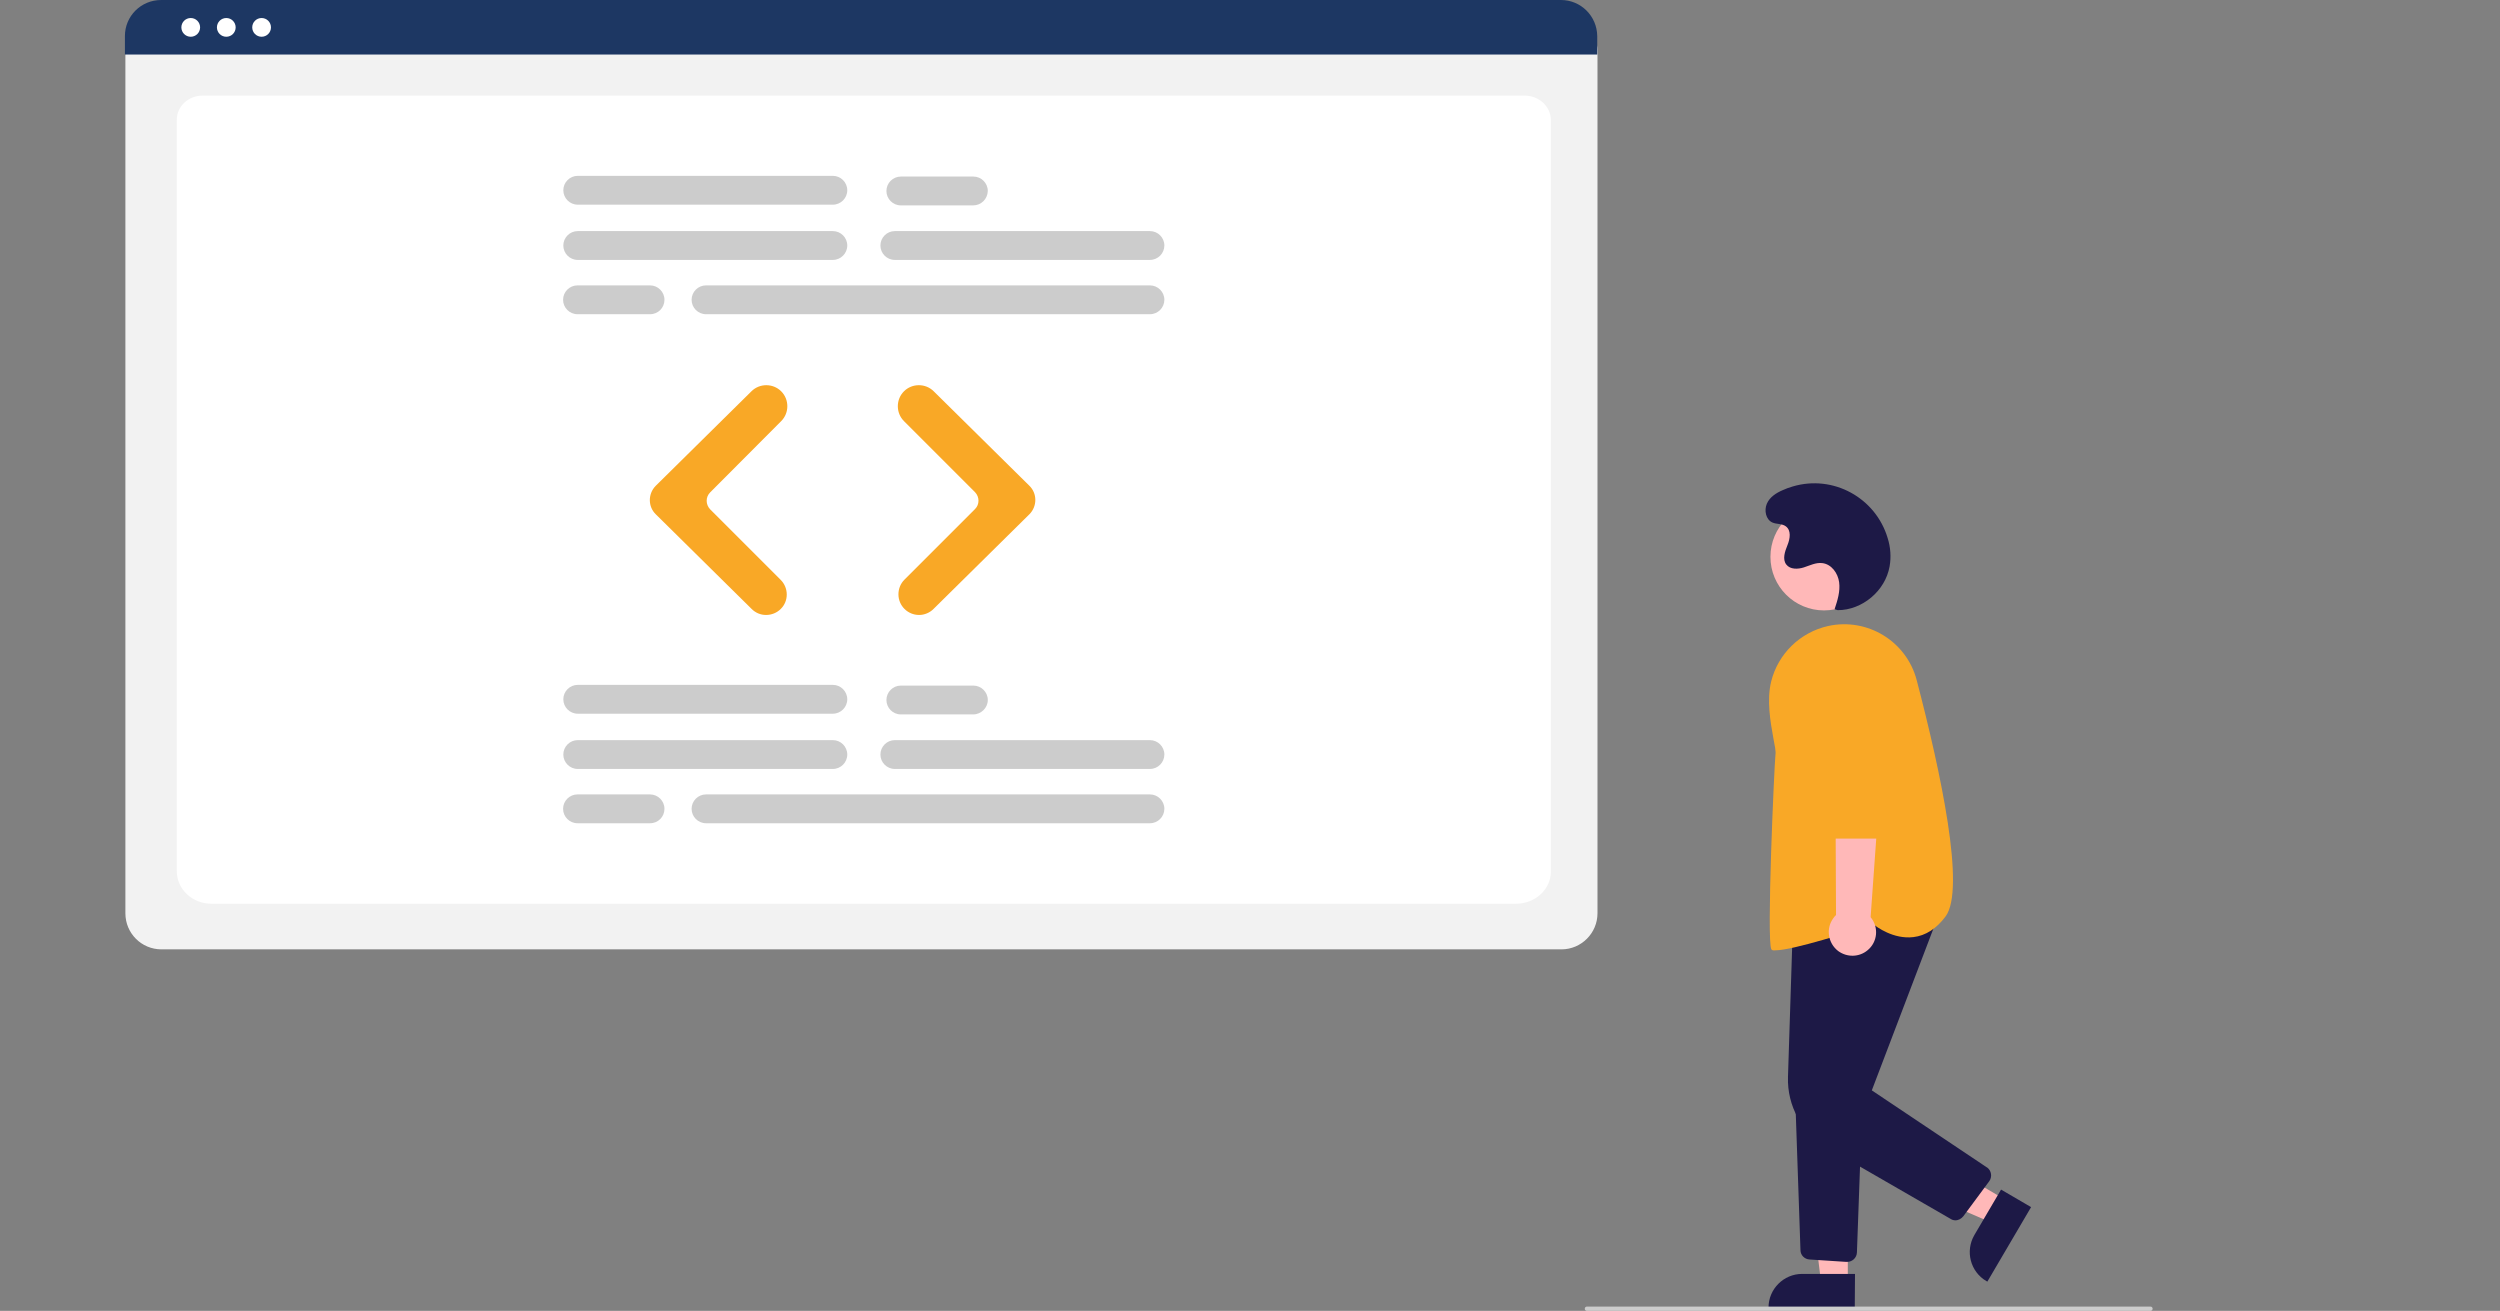 <?xml version="1.0" encoding="utf-8"?>
<!-- Generator: Adobe Illustrator 26.0.1, SVG Export Plug-In . SVG Version: 6.00 Build 0)  -->
<svg version="1.1" id="Layer_1" xmlns="http://www.w3.org/2000/svg" xmlns:xlink="http://www.w3.org/1999/xlink" x="0px" y="0px"
	 viewBox="0 0 1040.7 545.7" style="enable-background:new 0 0 1040.7 545.7;" xml:space="preserve">
<rect x="0" y="0" width="1040.7" height="545.7" fill="#808080" stroke="none"/>
<style type="text/css">
	.st0{fill:#FFB8B8;}
	.st1{fill:#1D1946;}
	.st2{fill:#F9A826;}
	.st3{fill:#CCCCCC;}
	.st4{fill:#F2F2F2;}
	.st5{fill:#FFFFFF;}
	.st6{fill:#1D3763;}
</style>
<circle class="st0" cx="759.3" cy="231.8" r="22.3"/>
<polygon class="st0" points="797.7,477.6 789.3,491.8 829.1,509 834.7,499.4 "/>
<path class="st1" d="M845.5,502.5l-18.2,31l-0.4-0.2c0,0,0,0,0,0c-6.7-3.9-8.9-12.5-5-19.2l0,0l11.1-18.9L845.5,502.5z"/>
<polygon class="st0" points="769.2,491 752.8,491 758.1,534 769.2,534 "/>
<path class="st1" d="M772.1,544.8l-35.9,0v-0.5c0,0,0,0,0,0c0-7.7,6.3-14,14-14h0l22,0L772.1,544.8z"/>
<path class="st1" d="M812,507.4l-51.3-29.6c-10.5-6-16.8-17.4-16.4-29.5l2.1-65.2l61.7-5.1l-28.9,75.9l47.8,32
	c0.1,0,0.1,0.1,0.2,0.1c1.8,1.3,2.2,3.9,0.9,5.7l-10.8,14.6c-0.8,1-2,1.7-3.3,1.7C813.3,508,812.6,507.8,812,507.4z"/>
<path class="st1" d="M768.6,525.3l-15.3-1c-2.1-0.1-3.8-1.8-3.8-3.9l-2.2-64l28,1.5l-2.3,63.5c-0.1,2.2-1.9,3.9-4.1,3.9
	C768.8,525.3,768.7,525.3,768.6,525.3z"/>
<path class="st2" d="M737.4,395.2c-2.1-3.1,1.2-76.6,1.7-81.2c0.2-1.2-0.3-3.7-0.9-6.8c-1.2-6.6-2.8-15.7-0.9-23.5
	c2.9-11.6,12.1-20.5,23.7-23.1l0,0c16.4-3.6,32.7,6.4,36.9,22.6c10.1,38.6,20.4,87,12,98.3c-3.8,5.1-8.3,8-13.4,8.6
	c-8.3,1-15.4-4.3-16.7-5.4c-8.6,2.9-33.5,10.9-40.7,10.9C738.2,395.7,737.6,395.6,737.4,395.2z"/>
<path class="st0" d="M777.4,395.6c4.2-3.4,4.8-9.6,1.3-13.8l6.2-86.4l-21-3.5l0.4,89c-0.4,0.4-0.8,0.8-1.1,1.3
	c-3.2,4.3-2.3,10.4,2,13.7C768.9,398.6,773.9,398.5,777.4,395.6z"/>
<path class="st2" d="M756.3,345l-0.7-61.2c0-0.1,0-0.2,0-0.3c0.1-8.8,7.3-15.9,16.2-15.9c8.8,0.1,15.9,7.3,15.9,16.2l-0.6,61.2
	c0,2.2-1.8,4-4.1,4.1h-22.6C758.2,349.1,756.4,347.3,756.3,345z"/>
<path class="st1" d="M763.7,253.6c1.2-3.6,2.4-7.4,1.9-11.2c-0.5-3.8-3.2-7.6-7.1-8c-2.6-0.3-5.1,1-7.6,1.8
	c-2.5,0.8-5.7,0.9-7.3-1.2c-1.7-2.2-0.6-5.4,0.5-8.1s1.6-6.1-0.7-7.8c-1.6-1.2-3.8-0.8-5.6-1.6c-2.7-1.2-3.5-5-2.3-7.8
	s3.9-4.5,6.7-5.7c1.3-0.6,2.7-1.1,4.1-1.5c16.8-5,34.5,4.7,39.5,21.5c1.2,3.8,1.5,7.9,0.8,11.8C784.8,246,775.2,254,765,254
	L763.7,253.6z"/>
<path class="st3" d="M659.7,544.8c0-0.5,0.4-0.9,0.9-0.9h234.6c0.5,0,0.9,0.4,0.9,0.9s-0.4,0.9-0.9,0.9H660.6
	C660.1,545.7,659.7,545.3,659.7,544.8z"/>
<path class="st4" d="M650,395.2H67.2c-8.3,0-15-6.7-15-15V20.8c0-6.1,4.9-11,11-11h590.6c6.2,0,11.2,5,11.2,11.2v359.2
	C665,388.4,658.3,395.2,650,395.2z"/>
<path class="st5" d="M631.1,376.2H88c-8,0-14.4-6.1-14.4-13.5V49.8c0-5.5,4.8-10,10.7-10h550.4c6,0,10.9,4.6,10.9,10.2v312.8
	C645.6,370.2,639.1,376.2,631.1,376.2z"/>
<path class="st6" d="M664.8,22.7H52V15c0-8.3,6.7-15,15.1-15h582.7c8.3,0,15,6.7,15.1,15V22.7z"/>
<circle class="st5" cx="79.4" cy="11.4" r="3.9"/>
<circle class="st5" cx="94.2" cy="11.4" r="3.9"/>
<circle class="st5" cx="108.9" cy="11.4" r="3.9"/>
<path class="st3" d="M346.7,108.2H240.5c-3.3,0-6-2.7-6-6c0-3.3,2.7-6,6-6h106.2c3.3,0,6,2.7,6,6C352.7,105.5,350,108.2,346.7,108.2
	C346.7,108.2,346.7,108.2,346.7,108.2z"/>
<path class="st3" d="M478.7,108.2H372.5c-3.3,0-6-2.7-6-6c0-3.3,2.7-6,6-6h106.2c3.3,0,6,2.7,6,6C484.7,105.5,482,108.2,478.7,108.2
	C478.7,108.2,478.7,108.2,478.7,108.2z"/>
<path class="st3" d="M478.7,130.8H293.9c-3.3,0-6-2.7-6-6c0-3.3,2.7-6,6-6l0,0h184.8c3.3,0,6,2.7,6,6
	C484.7,128.1,482,130.8,478.7,130.8z"/>
<path class="st3" d="M346.7,85.2H240.5c-3.3,0-6-2.7-6-6c0-3.3,2.7-6,6-6h106.2c3.3,0,6,2.7,6,6C352.7,82.5,350,85.2,346.7,85.2
	C346.7,85.2,346.7,85.2,346.7,85.2z"/>
<path class="st3" d="M405.1,85.5H375c-3.3,0-6-2.7-6-6c0-3.3,2.7-6,6-6h30.2c3.3,0,6,2.7,6,6C411.1,82.9,408.4,85.5,405.1,85.5
	C405.1,85.5,405.1,85.5,405.1,85.5z"/>
<path class="st3" d="M270.6,130.8h-30.2c-3.3,0-6-2.7-6-6c0-3.3,2.7-6,6-6h30.2c3.3,0,6,2.7,6,6C276.6,128.1,274,130.8,270.6,130.8
	C270.7,130.8,270.6,130.8,270.6,130.8z"/>
<path class="st3" d="M346.7,320.1H240.5c-3.3,0-6-2.7-6-6c0-3.3,2.7-6,6-6h106.2c3.3,0,6,2.7,6,6C352.7,317.4,350,320.1,346.7,320.1
	L346.7,320.1z"/>
<path class="st3" d="M478.7,320.1H372.5c-3.3,0-6-2.7-6-6c0-3.3,2.7-6,6-6l0,0h106.2c3.3,0,6,2.7,6,6
	C484.7,317.4,482,320.1,478.7,320.1z"/>
<path class="st3" d="M478.7,342.7H293.9c-3.3,0-6-2.7-6-6c0-3.3,2.7-6,6-6l0,0h184.8c3.3,0,6,2.7,6,6
	C484.7,340,482,342.7,478.7,342.7C478.7,342.7,478.7,342.7,478.7,342.7z"/>
<path class="st3" d="M346.7,297.1H240.5c-3.3,0-6-2.7-6-6c0-3.3,2.7-6,6-6l0,0h106.2c3.3,0,6,2.7,6,6
	C352.7,294.4,350,297.1,346.7,297.1z"/>
<path class="st3" d="M405.1,297.4H375c-3.3,0-6-2.7-6-6s2.7-6,6-6h30.2c3.3,0,6,2.7,6,6S408.4,297.4,405.1,297.4z"/>
<path class="st3" d="M270.6,342.7h-30.2c-3.3,0-6-2.7-6-6c0-3.3,2.7-6,6-6l0,0h30.2c3.3,0,6,2.7,6,6
	C276.6,340,274,342.7,270.6,342.7C270.7,342.7,270.6,342.7,270.6,342.7z"/>
<path class="st2" d="M318.9,256c-2.3,0-4.4-0.9-6-2.5L273,214.1c-3.3-3.2-3.3-8.5-0.1-11.8c0,0,0,0,0.1-0.1l39.8-39.3
	c3.4-3.4,9-3.4,12.4,0l0,0c3.4,3.4,3.4,9,0,12.4L295.6,205c-1.9,1.9-1.9,5,0,7l29.4,29.4c3.3,3.3,3.4,8.8,0,12.1
	C323.4,255.1,321.2,256,318.9,256L318.9,256z"/>
<path class="st2" d="M382.6,256c-4.7,0-8.6-3.8-8.6-8.6c0-2.3,0.9-4.5,2.5-6.1l29.4-29.4c1.9-1.9,1.9-5,0-7l-29.6-29.6
	c-3.4-3.4-3.4-9,0-12.4c0,0,0,0,0,0l0,0c3.4-3.4,9-3.4,12.4,0l39.8,39.3c3.3,3.2,3.3,8.5,0.1,11.8c0,0,0,0-0.1,0.1l-39.9,39.4
	C387,255.1,384.8,256,382.6,256z"/>
</svg>
